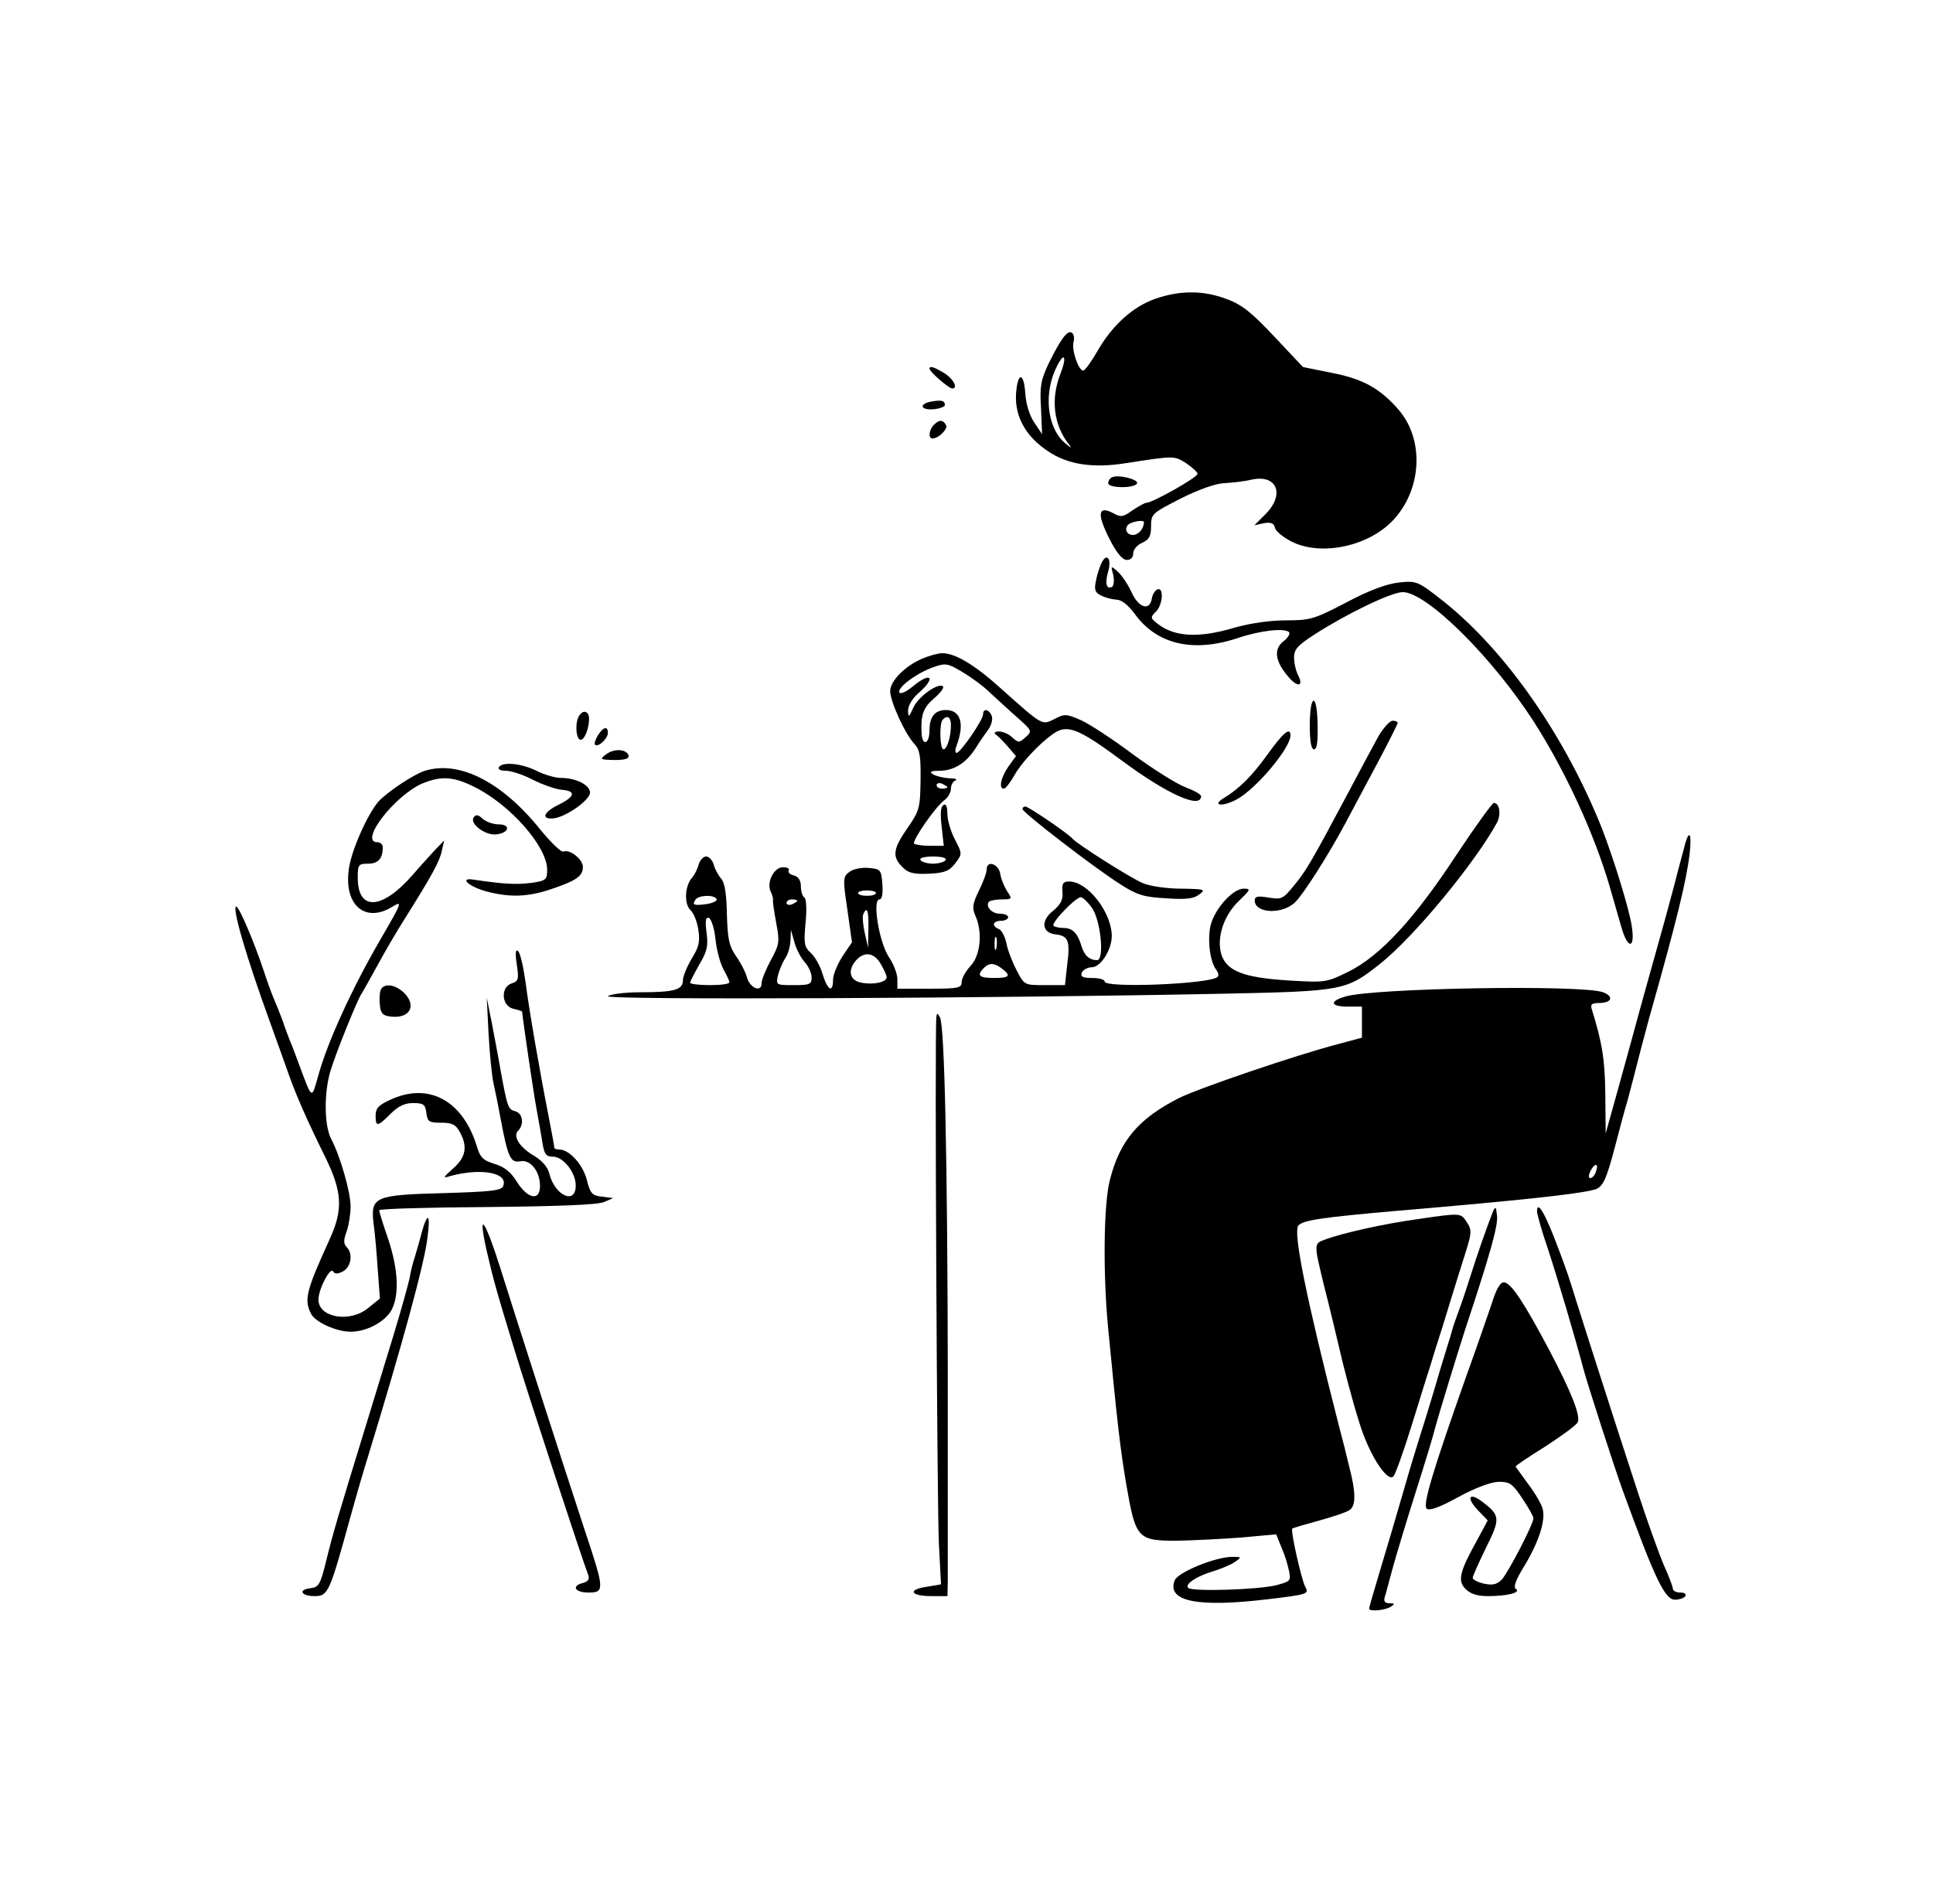 <svg width="271" height="267" viewBox="0 0 271 267" fill="none" xmlns="http://www.w3.org/2000/svg">
<path d="M161.978 41.896C158.822 42.998 155.916 45.604 153.812 49.311C152.96 50.764 152.108 51.967 151.858 51.967C151.206 51.967 150.204 49.061 150.505 47.959C150.655 47.407 150.555 46.806 150.255 46.656C149.653 46.255 148.701 47.558 147.048 50.914C145.946 53.219 145.745 54.121 145.946 57.227L146.096 60.885L144.994 59.231C144.343 58.279 143.842 56.676 143.741 55.173C143.541 52.067 142.639 52.167 142.439 55.323C142.288 58.48 143.842 61.235 146.948 63.29C149.703 65.143 153.211 65.695 157.87 64.943C164.684 63.891 164.584 63.891 166.287 64.943C167.139 65.544 167.89 66.195 167.89 66.446C167.89 66.947 161.578 70.504 160.726 70.504C160.475 70.504 159.624 71.005 158.772 71.556C157.469 72.508 157.118 72.558 156.066 71.957C153.962 70.855 153.762 72.007 155.465 75.414C156.517 77.519 157.369 78.52 157.97 78.52C158.521 78.52 158.872 78.17 158.872 77.619C158.872 77.068 159.423 76.416 160.125 76.116C161.127 75.665 161.377 75.164 161.377 73.761C161.377 72.057 161.527 71.957 165.536 69.903C168.041 68.65 170.395 67.799 171.648 67.749C172.75 67.698 174.504 67.498 175.506 67.248C179.063 66.496 180.165 69.352 177.41 72.108L175.857 73.661L177.209 73.36C178.211 73.21 178.612 73.36 178.762 74.061C178.913 74.562 180.065 75.464 181.318 76.066C185.476 77.969 191.889 76.567 195.296 72.959C199.354 68.65 199.705 61.686 196.098 57.478C193.492 54.472 191.087 53.119 186.628 52.267L182.67 51.466L178.662 47.207C175.506 43.85 174.103 42.698 171.999 41.946C168.742 40.694 165.435 40.694 161.978 41.896ZM148.651 52.468C147.299 55.925 147.699 59.532 149.804 62.237C150.355 62.939 150.204 62.889 149.202 62.037C146.747 59.833 146.297 54.973 148.2 51.315C149.253 49.211 149.603 50.063 148.651 52.468ZM160.375 73.21C160.375 74.112 159.624 75.013 158.822 75.013C157.77 75.013 157.519 73.761 158.521 73.36C159.323 73.009 160.375 72.959 160.375 73.21Z" fill="black"/>
<path d="M130.319 51.717C130.319 52.118 132.975 54.423 133.476 54.473C134.378 54.473 133.676 53.12 132.374 52.318C130.87 51.416 130.319 51.266 130.319 51.717Z" fill="black"/>
<path d="M130.477 56.325C128.723 56.676 129.124 57.578 130.978 57.377C131.829 57.277 132.531 57.027 132.481 56.726C132.381 56.125 131.93 56.075 130.477 56.325Z" fill="black"/>
<path d="M130.921 59.581C130.22 60.282 130.12 61.484 130.721 61.484C131.623 61.484 132.976 60.081 132.625 59.581C132.174 58.829 131.673 58.829 130.921 59.581Z" fill="black"/>
<path d="M155.966 66.899C155.666 66.999 155.365 67.4 155.365 67.751C155.365 68.503 159.373 68.503 159.423 67.701C159.423 67.2 156.918 66.549 155.966 66.899Z" fill="black"/>
<path d="M154.469 78.872C154.218 79.373 153.817 80.475 153.667 81.377C153.366 82.68 153.517 83.081 154.318 83.481C154.869 83.782 155.821 84.033 156.473 84.083C157.224 84.083 158.126 84.784 159.128 86.137C162.184 90.346 167.245 91.548 173.457 89.494C176.714 88.391 180.071 88.041 180.722 88.642C180.922 88.842 180.572 89.444 179.92 89.945C178.517 91.047 178.768 92.75 180.622 94.905C181.924 96.458 182.826 96.257 181.974 94.654C181.674 94.053 181.423 93.001 181.423 92.199C181.423 91.047 181.924 90.496 184.329 88.943C188.939 85.987 195.101 83.031 196.654 83.031C200.011 83.031 209.23 92.149 215.142 101.368C219.451 108.132 223.459 116.799 225.613 124.114C226.114 125.918 226.916 128.573 227.317 130.026C228.218 133.182 229.271 133.082 228.769 129.876C228.419 127.471 226.214 120.356 224.561 116.098C219.4 103.222 211.184 91.398 202.516 84.433C198.759 81.478 198.658 81.427 196.153 81.678C194.4 81.878 192.045 82.73 188.738 84.484C184.229 86.838 183.678 86.989 180.271 86.989C178.067 86.989 175.311 87.389 173.157 87.991C168.146 89.494 164.79 89.343 162.385 87.54C161.282 86.688 161.232 86.588 162.034 85.786C163.036 84.834 163.186 82.329 162.285 82.63C161.934 82.78 161.583 83.331 161.483 83.933C161.182 85.736 159.629 85.235 158.627 83.031C158.126 81.928 157.274 80.676 156.723 80.175C155.721 79.273 155.721 79.323 156.072 80.626C156.222 81.377 156.172 82.079 155.922 82.279C155.12 82.73 154.869 81.778 155.37 80.125C155.872 78.371 155.17 77.469 154.469 78.872Z" fill="black"/>
<path d="M129.308 92.35C126.853 93.403 124.799 95.507 124.799 96.91C124.799 98.363 126.903 102.972 128.206 104.325C128.957 105.126 129.108 106.078 129.057 109.435C129.007 113.343 128.907 113.694 127.104 116.299C125.099 119.205 125.049 120.257 126.753 121.81C127.454 122.462 128.406 122.612 130.31 122.512C132.464 122.412 133.116 122.111 133.917 121.059C134.919 119.756 134.919 119.706 133.867 117.702C133.266 116.55 132.815 114.946 132.815 114.095C132.815 113.043 132.615 112.642 132.264 112.892C131.863 113.093 131.813 114.145 132.013 115.898L132.314 118.604H130.41C129.358 118.604 128.356 118.453 128.156 118.303C127.805 117.952 131.162 113.093 132.414 112.191C132.915 111.84 133.316 111.089 133.316 110.588C133.316 110.087 133.617 109.535 133.967 109.435C134.268 109.285 133.917 109.135 133.066 109.135C132.264 109.084 131.212 108.834 130.811 108.583C130.26 108.233 130.46 108.082 131.713 108.082C133.717 108.082 135.47 106.98 136.773 104.926C137.324 104.024 138.126 102.872 138.577 102.271C138.978 101.669 139.228 100.868 139.028 100.367C138.677 99.465 137.825 99.264 137.825 100.166C137.825 100.968 134.669 105.527 134.118 105.577C133.917 105.577 133.867 105.177 134.068 104.676C135.27 101.519 134.719 99.565 132.615 99.565C131.062 99.565 130.31 100.517 130.31 102.421C130.31 104.275 129.358 104.726 129.208 102.922C129.057 100.317 129.408 99.264 130.911 97.962C131.813 97.21 132.364 96.459 132.214 96.258C131.563 95.657 128.707 97.711 128.055 99.214C127.404 100.617 127.354 100.667 127.304 99.665C127.304 98.964 127.905 97.912 128.807 97.16C131.362 94.906 130.46 94.154 127.905 96.308C127.053 97.01 126.252 97.361 126.101 97.11C125.701 96.459 128.556 94.355 130.861 93.553C132.565 92.952 132.865 93.002 134.869 94.204C136.072 94.906 137.875 96.208 138.827 97.16C139.829 98.062 141.533 99.665 142.685 100.667C144.689 102.471 144.739 102.521 143.787 103.373C142.886 104.175 142.785 104.175 141.934 103.423C141.433 102.922 140.581 102.571 140.03 102.571C139.529 102.571 139.278 102.772 139.579 102.972C139.879 103.172 140.631 103.924 141.282 104.676L142.435 106.028L141.382 107.481C140.33 108.984 139.98 110.588 140.731 110.588C140.982 110.588 141.633 109.736 142.234 108.684C143.487 106.429 147.194 102.822 148.647 102.371C150.25 101.87 152.054 102.772 157.315 106.68C163.678 111.389 168.387 113.493 168.387 111.64C168.387 111.389 167.385 110.838 166.183 110.387C164.98 109.936 161.624 107.832 158.768 105.728C155.962 103.623 152.655 101.469 151.503 100.968C149.549 100.116 149.248 100.066 147.846 100.818C146.042 101.72 146.242 101.82 140.23 96.459C136.673 93.252 133.867 91.549 132.064 91.599C131.512 91.599 130.26 91.95 129.308 92.35ZM133.316 101.669C133.316 103.373 132.765 105.076 132.264 105.076C131.763 105.076 131.663 101.419 132.164 100.918C132.815 100.216 133.316 100.567 133.316 101.669ZM132.815 110.387C132.815 110.487 132.464 110.588 132.064 110.588C131.663 110.588 131.312 110.387 131.312 110.087C131.312 109.836 131.663 109.736 132.064 109.886C132.464 110.087 132.815 110.287 132.815 110.387ZM132.565 120.608C132.414 120.858 131.613 121.109 130.811 121.109C130.009 121.109 129.208 120.858 129.057 120.608C128.857 120.307 129.558 120.107 130.811 120.107C132.064 120.107 132.765 120.307 132.565 120.608Z" fill="black"/>
<path d="M183.624 101.566C183.624 103.971 183.824 105.073 184.225 105.073C184.626 105.073 184.776 104.021 184.726 101.716C184.676 97.207 183.674 97.057 183.624 101.566Z" fill="black"/>
<path d="M81.262 100.267C80.561 101.118 80.711 103.874 81.463 103.724C82.214 103.623 82.966 100.617 82.364 100.016C82.014 99.665 81.663 99.766 81.262 100.267Z" fill="black"/>
<path d="M193.294 103.169C192.643 104.372 190.789 107.779 189.186 110.835C183.725 121.106 183.074 122.158 181.42 124.162C179.867 126.066 179.667 126.166 177.863 125.866C176.36 125.615 175.909 125.665 175.909 126.266C175.909 128.12 179.867 128.27 181.621 126.467C182.823 125.264 186.28 119.803 188.535 115.595C189.787 113.24 191.942 109.182 193.395 106.476C194.798 103.821 195.95 101.516 195.95 101.366C195.95 101.215 195.649 101.065 195.248 101.065C194.848 101.065 193.996 102.017 193.294 103.169Z" fill="black"/>
<path d="M83.821 103.118C83.471 103.719 83.27 104.27 83.421 104.42C83.821 104.871 85.224 103.568 85.224 102.767C85.224 101.765 84.573 101.915 83.821 103.118Z" fill="black"/>
<path d="M177.712 105.778C175.558 108.784 173.754 110.587 171.6 111.89C169.847 112.942 171.299 113.193 173.304 112.141C176.009 110.738 180.919 104.926 180.919 103.122C180.919 101.87 179.867 102.771 177.712 105.778Z" fill="black"/>
<path d="M84.973 105.775C84.021 106.476 84.121 106.526 86.125 106.576C87.678 106.576 88.229 106.376 88.129 105.925C87.778 105.023 86.125 104.923 84.973 105.775Z" fill="black"/>
<path d="M69.942 107.582C69.742 107.883 70.193 108.083 70.944 108.083C71.646 108.083 73.349 108.634 74.702 109.336C76.055 110.037 77.858 110.638 78.66 110.739C80.814 110.889 80.664 111.691 78.309 112.843C76.155 113.895 75.804 114.947 77.658 114.747C79.361 114.546 82.718 112.192 82.718 111.139C82.718 110.087 80.764 109.085 78.66 109.085C77.858 109.085 76.305 108.634 75.203 108.083C73.099 107.031 70.443 106.781 69.942 107.582Z" fill="black"/>
<path d="M59.574 108.083C58.071 108.533 54.313 111.039 53.061 112.391C51.508 114.195 49.203 119.355 48.902 121.911C48.201 126.921 51.207 129.476 54.965 127.171C56.468 126.269 56.417 126.42 53.311 131.781C49.403 138.494 45.996 145.959 44.694 150.569C43.642 154.276 43.842 154.376 41.888 149.166C41.437 147.913 40.886 146.46 40.635 145.909C40.435 145.358 39.934 144.106 39.633 143.154C39.283 142.202 38.681 140.699 38.331 139.897C37.98 139.045 37.379 137.392 36.978 136.139C35.625 132.081 33.521 127.121 33.12 127.121C32.469 127.121 34.523 134.186 37.88 143.404C38.882 146.16 40.034 149.416 40.485 150.669C41.437 153.425 43.141 157.282 45.495 162.042C48 167.102 48.151 169.557 46.197 173.816C42.89 181.081 42.589 182.283 43.642 184.287C44.293 185.44 47.199 186.742 49.153 186.742C51.357 186.742 53.812 185.44 54.814 183.836C56.017 181.732 55.866 178.075 54.413 173.716C53.712 171.712 53.161 169.908 53.161 169.708C53.161 169.507 59.975 169.307 68.242 169.257C78.061 169.156 83.823 168.956 84.675 168.555L85.978 168.004L84.424 167.804C83.022 167.653 82.771 167.403 82.27 165.449C81.719 163.295 79.815 161.19 78.412 161.19C78.011 161.19 77.711 161.09 77.711 160.94C77.711 160.79 77.41 159.036 77.009 157.032C75.556 149.617 74.204 141.751 73.703 137.893C73.402 135.689 72.951 133.684 72.65 133.384C72.3 133.033 72.2 133.584 72.45 135.238C72.751 137.292 72.701 137.592 71.749 137.893C70.145 138.394 70.296 141.049 71.949 141.45C72.65 141.601 73.201 141.801 73.201 141.851C73.252 142.753 74.805 153.274 75.206 155.429C75.506 157.082 75.907 159.286 76.057 160.288C76.308 161.842 76.558 162.192 77.51 162.192C78.963 162.192 80.717 164.397 80.717 166.251C80.717 169.006 77.761 167.653 77.009 164.547C76.809 163.695 76.007 162.743 74.905 162.092C72.851 160.89 71.849 159.337 72.65 158.535C73.502 157.683 73.302 156.13 72.25 155.829C71.248 155.579 71.147 155.328 70.195 150.168C69.895 148.364 69.294 145.308 68.943 143.404L68.242 139.897L68.492 144.907C68.642 147.663 68.943 150.819 69.193 151.922C69.444 153.024 69.895 155.278 70.195 156.932C71.198 162.293 71.598 163.094 72.901 162.844C74.354 162.543 75.707 164.247 75.707 166.301C75.707 168.455 74.003 168.154 72.45 165.699C71.598 164.297 70.646 163.595 69.294 163.194C67.69 162.693 67.29 162.293 66.788 160.539C64.784 154.276 60.075 151.771 54.814 154.176C53.111 154.928 52.66 155.379 52.66 156.431C52.66 158.034 52.91 158.034 54.764 156.18C55.816 155.128 56.718 154.677 57.92 154.677C59.373 154.677 59.624 154.878 59.774 156.03C59.925 157.282 60.125 157.433 61.828 157.433C63.382 157.433 63.883 157.683 64.434 158.685C65.586 160.739 65.336 162.242 63.582 163.796C62.029 165.198 62.029 165.249 63.181 164.898C67.44 163.746 71.298 164.447 70.546 166.301C70.346 166.952 68.843 167.102 62.33 167.303C52.56 167.553 51.958 167.804 52.359 171.461C52.56 172.814 52.81 175.77 52.96 178.024L53.261 182.083L51.658 183.385C49.103 185.54 44.644 184.788 44.644 182.233C44.644 180.78 46.297 177.624 46.698 178.275C46.948 178.676 47.299 178.676 48.101 178.275C49.253 177.624 49.503 175.77 48.602 174.868C48.151 174.417 48.151 173.866 48.602 172.664C48.902 171.812 49.153 170.209 49.153 169.207C49.153 167.203 47.75 162.242 46.447 159.737C45.445 157.884 45.395 153.224 46.347 150.118C47.099 147.613 50.105 140.198 50.656 139.396C50.856 139.095 51.858 137.292 52.91 135.388C53.962 133.434 55.666 130.528 56.718 128.875C60.526 122.812 61.628 120.808 61.929 119.355L62.279 117.852L60.826 119.355C60.075 120.207 58.722 121.66 57.92 122.612C53.562 127.622 50.155 127.823 50.155 123.063C50.155 121.259 50.255 121.109 51.608 121.109C53.011 121.109 53.662 120.408 53.662 118.804C53.662 118.403 53.311 118.103 52.91 118.103C50.255 118.103 55.365 111.489 59.273 109.836C61.879 108.784 63.582 108.884 66.488 110.337C71.548 112.842 76.709 118.704 76.709 121.961C76.709 123.364 76.558 123.514 74.404 123.814C72.3 124.065 70.596 123.965 66.488 123.364C64.183 122.963 65.787 124.416 68.442 125.067C71.648 125.869 74.153 125.768 77.46 124.616C80.867 123.464 81.719 122.812 81.719 121.56C81.719 120.508 79.915 119.055 79.013 119.406C78.663 119.556 77.26 118.153 75.807 116.399C70.446 109.686 64.434 106.579 59.574 108.083Z" fill="black"/>
<path d="M204.167 119.903C198.255 128.921 193.495 134.032 189.086 136.236C185.93 137.789 185.83 137.789 180.669 137.489C174.256 137.088 171.901 136.136 171.2 133.731C170.549 131.426 171.601 128.27 173.755 126.266C175.308 124.763 175.408 124.612 174.356 124.612C172.753 124.612 170.047 127.719 169.647 130.124C169.296 132.228 169.697 134.984 170.549 136.036C170.799 136.386 170.899 136.787 170.699 136.988C169.697 137.99 154.867 138.591 154.867 137.639C154.867 137.338 154.065 137.138 153.113 137.138C151.81 137.138 151.46 136.988 151.66 136.386C151.861 135.986 152.462 135.635 153.063 135.635C154.316 135.635 155.869 133.18 155.869 131.226C155.819 127.869 152.462 123.61 149.907 123.61C149.055 123.61 148.854 123.861 148.955 125.063C149.055 126.166 148.704 126.817 147.702 127.669C145.848 129.072 146.049 130.825 148.003 131.025C149.806 131.226 150.057 131.977 149.606 135.384L149.305 138.14H146.45C143.594 138.14 143.594 138.14 142.492 135.986C141.89 134.833 141.239 133.13 141.089 132.228C140.888 131.326 140.437 130.424 140.037 130.274C138.984 129.873 139.185 129.122 140.337 129.122C140.888 129.122 141.339 128.871 141.339 128.621C141.339 128.32 140.788 128.12 140.137 128.12C138.984 128.12 138.083 127.017 138.684 126.416C138.884 126.266 139.686 126.116 140.487 126.116C141.89 126.116 141.94 126.065 141.189 124.963C140.788 124.312 140.337 123.26 140.237 122.558C140.037 121.155 138.333 120.554 138.333 121.907C138.333 122.358 137.832 123.711 137.231 124.913C136.329 126.767 136.279 127.318 136.73 128.37C137.782 130.675 137.481 133.931 136.079 135.434C135.377 136.186 134.826 137.188 134.826 137.689C134.826 138.541 134.375 138.641 130.317 138.641H125.808V137.288C125.808 136.537 125.257 135.134 124.605 134.182C123.253 132.128 122.25 126.116 123.303 126.116C123.653 126.116 123.804 125.364 123.703 123.961C123.553 121.957 123.453 121.857 121.8 121.707C120.848 121.606 119.595 121.857 119.094 122.258C118.192 122.909 118.142 123.21 118.793 127.518L119.445 132.128L118.092 134.132C117.391 135.234 116.789 136.687 116.789 137.388C116.789 139.292 116.038 138.891 115.336 136.637C115.036 135.535 114.284 134.182 113.683 133.631C112.731 132.779 112.681 132.278 112.932 129.422C113.132 127.518 113.032 126.015 112.781 125.865C112.481 125.665 112.28 124.963 112.28 124.262C112.28 123.46 111.93 122.909 111.278 122.759C110.727 122.608 110.426 122.308 110.577 122.057C110.727 121.807 110.376 121.606 109.775 121.606C108.523 121.606 107.47 123.661 108.022 124.963C108.272 125.464 108.422 126.015 108.372 126.216C108.322 126.416 108.523 127.819 108.823 129.422C109.324 132.078 109.274 132.428 108.072 134.633C107.37 135.935 106.769 137.388 106.769 137.889C106.769 139.242 105.116 138.541 104.715 137.038C104.514 136.286 103.813 134.933 103.162 134.032C102.21 132.629 102.009 131.677 101.909 128.22C101.859 125.364 101.609 123.761 101.108 123.21C100.707 122.759 100.206 121.857 100.055 121.206C99.855 120.604 99.404 120.103 99.003 120.103C98.603 120.103 98.152 120.604 97.951 121.206C97.801 121.857 97.35 122.709 96.999 123.109C95.997 124.262 95.897 126.767 96.799 127.619C97.25 128.019 97.751 129.272 97.901 130.374C98.152 132.028 98.001 132.779 96.999 134.382C96.348 135.485 95.747 136.887 95.747 137.439C95.747 138.791 94.594 139.142 89.734 139.142C87.68 139.142 85.626 139.392 85.225 139.693C84.474 140.244 139.986 139.994 171.651 139.342C188.385 138.992 188.735 138.891 193.445 135.184C198.255 131.376 206.822 120.955 209.878 115.344C210.48 114.191 210.229 112.588 209.427 112.588C209.227 112.588 206.822 115.895 204.167 119.903ZM122.802 125.214C122.802 125.464 122.25 125.615 121.549 125.615C120.848 125.615 120.297 125.464 120.297 125.214C120.297 125.013 120.848 124.863 121.549 124.863C122.25 124.863 122.802 125.013 122.802 125.214ZM100.456 126.065C100.607 126.316 100.005 126.617 99.103 126.767C97.3 127.017 96.999 126.917 97.5 126.166C97.901 125.514 100.106 125.414 100.456 126.065ZM153.063 127.268C154.316 128.971 154.867 134.633 153.815 134.633C152.712 134.633 152.011 133.981 151.61 132.629C151.059 130.825 150.358 130.124 149.105 130.124C148.504 130.124 147.852 129.973 147.702 129.823C147.301 129.422 150.959 125.665 151.56 125.815C151.861 125.865 152.512 126.516 153.063 127.268ZM111.779 126.316C111.779 126.416 111.429 126.617 111.028 126.817C110.627 126.967 110.276 126.867 110.276 126.617C110.276 126.316 110.627 126.116 111.028 126.116C111.429 126.116 111.779 126.216 111.779 126.316ZM121.749 130.224L121.699 132.879L121.248 130.875C120.998 129.823 120.898 128.621 120.998 128.27C121.549 126.967 121.8 127.669 121.749 130.224ZM100.306 131.677C100.456 133.18 100.957 135.034 101.408 135.885C101.859 136.687 102.26 137.539 102.26 137.739C102.26 137.99 101.007 138.14 99.504 138.14C98.001 138.14 96.749 137.99 96.749 137.789C96.749 137.639 97.35 136.487 98.051 135.234C99.154 133.38 99.304 132.629 99.053 130.775C98.853 129.122 98.903 128.571 99.404 128.721C99.705 128.871 100.156 130.174 100.306 131.677ZM112.831 134.933C113.332 135.485 113.783 136.436 113.783 137.038C113.783 138.04 113.533 138.14 111.278 138.14C108.773 138.14 108.773 138.14 109.074 136.737C109.274 135.986 109.725 134.933 110.076 134.382C110.477 133.831 110.777 132.729 110.827 131.877L110.877 130.374L111.378 132.128C111.629 133.08 112.28 134.332 112.831 134.933ZM139.686 132.979C139.536 133.48 139.435 133.18 139.435 132.378C139.435 131.527 139.536 131.176 139.686 131.476C139.786 131.827 139.786 132.529 139.686 132.979ZM123.453 135.134C123.904 135.885 124.305 136.737 124.305 137.038C124.305 137.739 122.401 138.14 120.747 137.789C119.094 137.489 118.793 136.036 120.046 134.633C121.198 133.38 122.551 133.581 123.453 135.134ZM140.487 135.835C141.79 136.837 141.54 137.138 139.335 137.138C137.281 137.138 136.88 136.787 137.932 135.735C138.684 134.984 139.385 134.984 140.487 135.835Z" fill="black"/>
<path d="M143.343 113.441C143.343 113.942 153.714 121.908 157.171 124.062C159.425 125.515 160.478 125.816 163.534 125.966C166.289 126.167 167.392 126.016 168.143 125.415C169.095 124.714 168.895 124.663 165.588 124.613C163.634 124.613 161.229 124.263 160.277 123.862C158.624 123.211 150.908 118.301 150.357 117.599C149.906 116.998 144.195 113.09 143.744 113.09C143.543 113.09 143.343 113.24 143.343 113.441Z" fill="black"/>
<path d="M66.392 114.644C65.84 115.546 68.095 117.199 69.598 116.999C71.402 116.799 71.652 115.596 69.899 115.596C69.147 115.596 68.145 115.245 67.644 114.794C66.993 114.193 66.692 114.193 66.392 114.644Z" fill="black"/>
<path d="M236.281 118.204C236.131 118.855 235.379 121.51 234.728 124.116C234.027 126.721 233.275 129.527 233.025 130.378C231.722 135.038 230.269 140.198 228.515 146.662C227.413 150.67 226.211 155.029 225.81 156.431L225.109 158.936L225.058 153.425C225.008 148.565 224.608 146.161 223.155 141.501C222.954 140.85 223.155 140.649 224.157 140.649C225.96 140.649 226.311 139.748 224.758 139.146C221.902 138.044 192.392 138.545 188.584 139.748C186.33 140.399 186.53 141.15 188.935 141.15H190.939V143.355V145.509L187.582 146.411C181.62 147.964 167.993 152.624 165.287 153.976C159.676 156.832 157.02 159.888 155.617 165.4C154.716 168.756 154.615 178.626 155.367 186.342C156.67 199.769 157.02 202.926 157.922 208.287C159.225 215.752 159.475 216.052 165.037 216.052C167.291 216.002 171.349 215.802 174.005 215.601L178.915 215.151L179.666 217.004C180.117 218.006 180.568 219.509 180.718 220.311C181.019 221.664 180.869 221.764 179.015 222.265C176.61 222.916 167.141 223.217 166.59 222.666C166.039 222.165 167.742 221.012 170.147 220.311C171.249 219.96 172.602 219.409 173.153 219.008C174.105 218.357 174.055 218.307 172.802 218.307C170.397 218.307 165.137 220.461 164.686 221.614C163.534 224.57 167.942 225.421 177.612 224.269C183.524 223.568 183.524 223.518 182.973 222.465C182.422 221.363 180.919 214.65 181.169 214.349C181.27 214.249 183.023 213.748 185.027 213.197C187.031 212.645 188.935 211.994 189.286 211.694C190.087 211.042 190.087 209.239 189.186 205.782C188.835 204.279 188.184 201.673 187.733 200.02C183.123 181.983 181.27 172.815 182.021 171.863C182.622 171.111 185.228 170.71 196.2 169.758C213.285 168.305 221.05 167.454 223.405 166.853C224.708 166.552 225.159 165.6 226.511 160.44C227.012 158.486 227.764 155.68 228.215 154.177C228.616 152.674 229.417 149.618 229.968 147.413C230.57 145.209 231.221 142.603 231.522 141.651C235.079 129.026 236.432 123.515 236.882 119.707C237.183 117.001 236.882 116.25 236.281 118.204ZM223.706 164.398C223.555 164.848 223.205 165.199 222.954 165.199C222.654 165.199 222.704 164.748 223.004 164.147C223.656 162.945 224.207 163.145 223.706 164.398Z" fill="black"/>
<path d="M53.363 138.845C53.213 139.246 53.163 140.198 53.263 140.999C53.363 142.102 53.714 142.452 54.816 142.552C57.522 142.853 58.474 140.949 56.57 139.146C55.317 137.993 53.764 137.843 53.363 138.845Z" fill="black"/>
<path d="M131.276 142.653C131.025 144.556 131.376 211.242 131.626 216.352L131.927 222.164L129.873 222.515C127.167 222.916 127.668 223.817 130.624 223.817H132.829L132.879 221.663C132.879 220.511 132.879 207.384 132.879 192.504C132.829 162.493 132.428 143.805 131.777 142.653C131.426 142.001 131.326 142.001 131.276 142.653Z" fill="black"/>
<path d="M209.28 169.956C208.579 171.71 206.926 176.419 206.224 178.724C205.823 179.977 205.172 181.981 204.721 183.233C204.27 184.486 203.769 185.838 203.669 186.239C203.569 186.64 203.168 187.993 202.767 189.245C202.366 190.498 201.565 193.203 200.964 195.258C200.362 197.312 199.511 200.017 199.11 201.27C198.709 202.522 197.607 206.13 196.705 209.286C195.803 212.442 194.35 217.352 193.498 220.158C192.647 222.964 191.945 225.419 191.945 225.569C191.945 226.02 194.15 225.82 194.951 225.319C195.603 224.918 195.553 224.818 194.801 224.818C194.15 224.818 193.949 224.567 194.15 223.916C194.3 223.465 194.751 221.711 195.202 220.058C195.653 218.405 197.106 213.545 198.459 209.286C199.811 205.027 201.014 201.069 201.114 200.518C201.565 198.815 204.521 189.145 205.473 186.239C208.83 176.119 210.032 171.91 209.882 170.507C209.731 169.155 209.681 169.104 209.28 169.956Z" fill="black"/>
<path d="M215.49 169.857C215.49 170.258 216.142 172.612 216.993 175.067C218.296 179.025 220.801 187.443 222.003 192.002C222.605 194.256 226.463 206.181 227.515 209.036C232.074 221.562 233.427 224.317 234.829 224.317C235.481 224.317 236.132 224.067 236.282 223.816C236.433 223.516 236.132 223.315 235.581 223.315C234.98 223.315 234.529 223.065 234.529 222.764C234.529 222.514 233.978 221.061 233.326 219.608C232.675 218.155 230.871 213.145 229.368 208.485C225.511 196.661 221.302 183.484 220.3 180.228C219.849 178.725 218.747 175.719 217.895 173.564C216.442 169.807 215.49 168.404 215.49 169.857Z" fill="black"/>
<path d="M198.698 170.959C193.989 171.61 188.177 172.913 185.772 173.815C184.169 174.416 184.169 174.266 185.672 180.478C186.173 182.382 187.325 187.142 188.227 191C189.179 194.857 190.481 199.467 191.183 201.271C192.636 205.028 194.64 207.784 195.341 207.032C195.642 206.732 196.794 203.475 197.947 199.767C199.099 196.06 200.201 192.453 200.452 191.751C200.652 191.05 201.454 188.444 202.255 185.989C203.007 183.484 204.259 179.476 205.011 177.071C206.364 172.913 206.414 172.562 205.662 171.41C204.76 170.057 204.911 170.057 198.698 170.959Z" fill="black"/>
<path d="M59.124 172.814C58.824 174.016 58.373 175.519 58.172 176.221C57.922 176.922 57.571 178.275 57.421 179.227C57.22 180.179 56.218 183.786 55.166 187.243C54.114 190.7 52.361 196.412 51.258 200.019C47.35 212.745 46.649 215.1 45.747 218.807C44.895 222.264 44.695 222.565 43.492 222.715C41.739 222.916 42.24 223.817 44.094 223.817C45.998 223.817 46.198 223.366 49.104 212.795C49.906 209.889 51.058 205.931 51.659 204.027C56.419 188.446 59.525 177.123 59.926 173.565C60.377 170.209 59.976 169.808 59.124 172.814Z" fill="black"/>
<path d="M68.191 175.216C69.093 179.174 69.644 181.178 72.149 189.345C73.752 194.705 81.719 218.955 82.47 220.858C82.67 221.41 82.47 221.76 81.769 221.961C80.065 222.362 80.566 223.313 82.47 223.313C84.775 223.313 84.775 222.963 82.019 214.696C79.013 205.577 72.099 184.084 70.145 177.821C67.991 171.007 66.939 169.554 68.191 175.216Z" fill="black"/>
<path d="M209.125 182.834C208.524 184.588 206.921 189.247 205.468 193.255C200.859 206.282 199.456 210.991 200.007 211.542C200.358 211.893 201.811 211.392 204.516 209.889C206.921 208.586 209.125 207.785 210.177 207.785C211.681 207.785 212.081 208.085 213.434 210.14C214.286 211.392 214.987 212.645 214.987 212.895C214.987 213.697 211.43 220.561 210.528 221.513C209.827 222.214 209.226 222.314 208.023 222.064C207.171 221.863 206.47 221.513 206.47 221.262C206.47 221.012 207.322 219.108 208.324 217.054C210.378 212.945 210.328 212.494 207.823 210.591C205.969 209.188 205.518 209.989 207.171 211.743L208.574 213.196L207.121 215.901C204.616 220.41 204.316 221.663 205.468 222.815C206.169 223.517 207.121 223.817 208.624 223.817C211.28 223.817 213.284 223.316 212.532 222.815C212.131 222.615 212.482 221.563 213.635 219.709C215.739 216.252 216.691 213.246 216.29 211.643C216.14 210.941 215.188 209.338 214.236 208.085C213.284 206.783 212.482 205.681 212.482 205.63C212.482 205.53 214.386 204.228 216.741 202.775C219.045 201.272 221.1 199.769 221.2 199.418C221.601 198.466 220.248 195.109 217.192 189.297C213.685 182.684 211.931 180.029 210.929 179.828C210.378 179.728 209.827 180.58 209.125 182.834Z" fill="black"/>
</svg>
